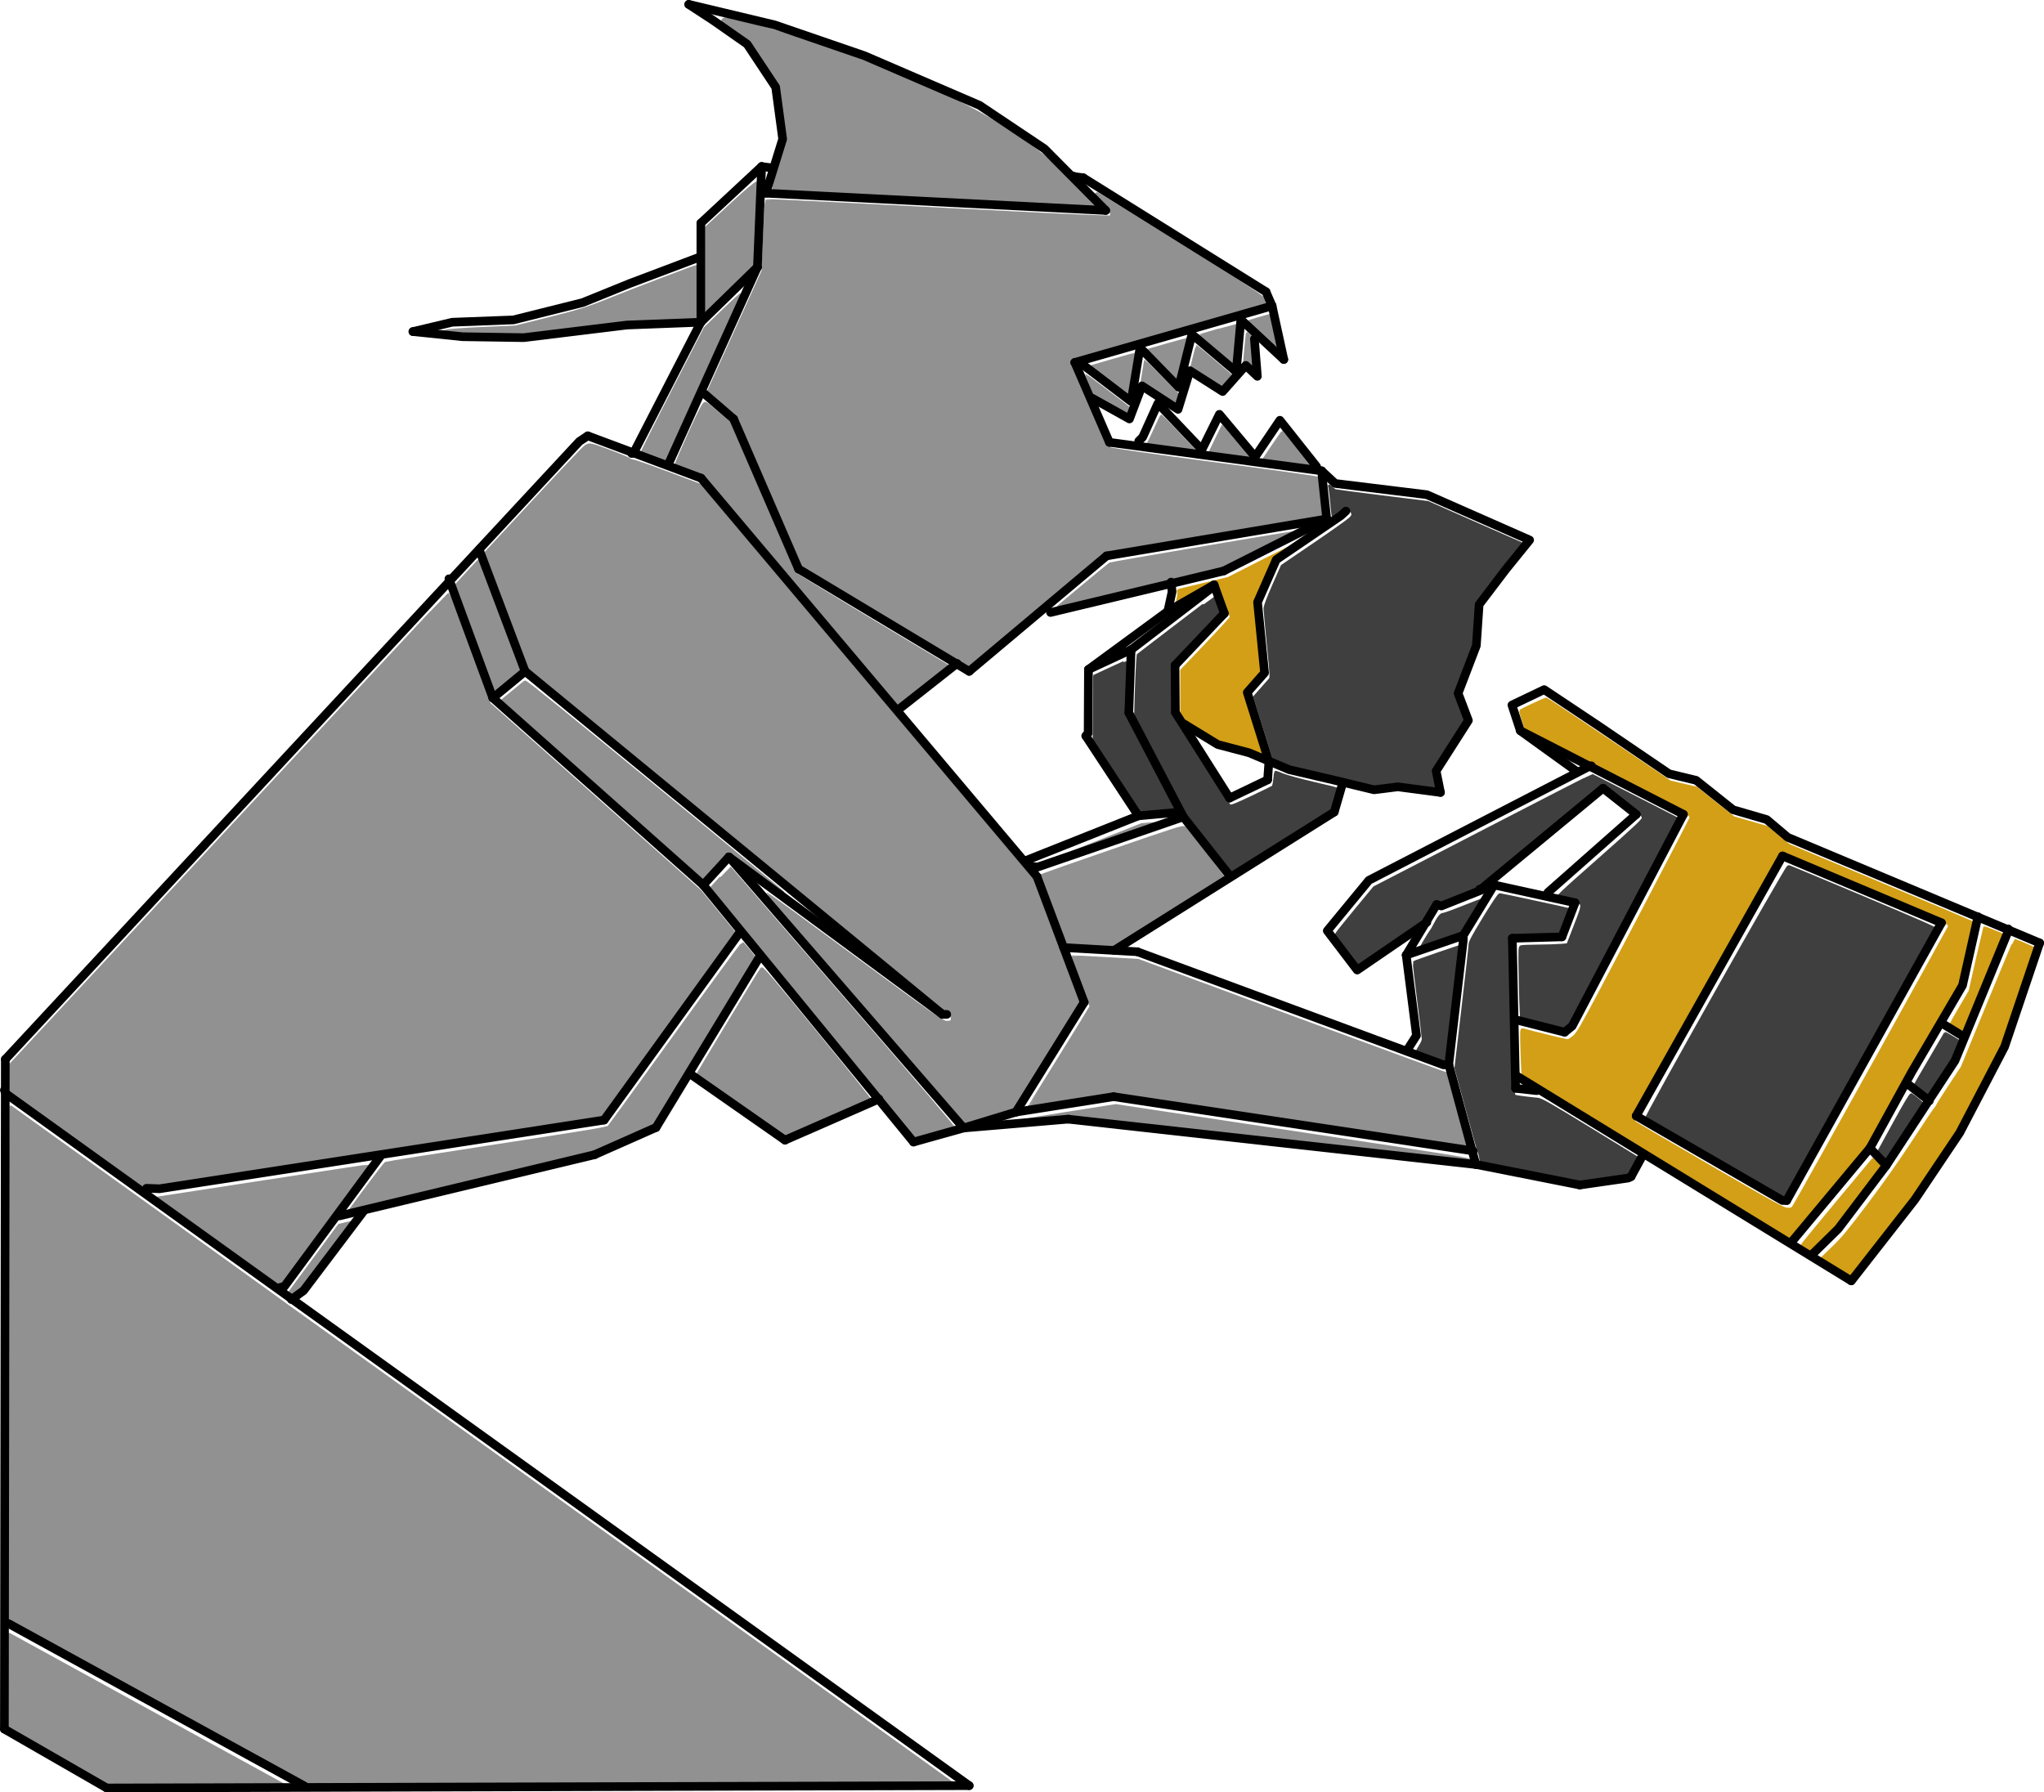 <?xml version="1.0" encoding="UTF-8"?>
<svg width="187.44mm" height="164.38mm" version="1.1" viewBox="0 0 187.445 164.378" xmlns="http://www.w3.org/2000/svg" xmlns:cc="http://creativecommons.org/ns#" xmlns:dc="http://purl.org/dc/elements/1.1/" xmlns:rdf="http://www.w3.org/1999/02/22-rdf-syntax-ns#">
<g transform="translate(.488 -133.15)" fill-rule="evenodd" stroke-dashoffset="6.804" stroke-linecap="round" stroke-linejoin="round">
<path transform="scale(.265)" d="m317.2 571.11c-27.433-1.449-50.094-2.85-50.358-3.114-0.264-0.264 0.654-3.963 2.041-8.22 2.491-7.649 2.507-7.85 1.352-17.157-1.148-9.252-1.265-9.562-6.694-17.661-3.954-5.899-6.939-9.222-10.494-11.685-2.732-1.893-4.457-3.442-3.832-3.442 2.975 0 20.57 5.076 34.532 9.961 41.829 14.638 66.685 28.109 83.772 45.4l8.689 8.793-4.564-0.121c-2.51-0.066-27.01-1.306-54.443-2.755z" fill="#919191" stroke="#919191" stroke-width="2.749"/>
<path transform="scale(.265)" d="m304.72 716.3-28.578-17.259-11.177-25.891c-6.147-14.24-11.446-26.097-11.774-26.349-0.329-0.252-2.675-2.264-5.215-4.47l-4.618-4.012 9.502-21.005 9.502-21.005 0.527-12.062c0.29-6.634 0.592-12.128 0.673-12.208 0.08-0.08 11.989 0.462 26.464 1.206 14.475 0.744 41.007 2.105 58.959 3.024 17.953 0.92 32.954 1.552 33.338 1.405 1.439-0.552 0.711-2.318-2.167-5.264-1.575-1.612-2.633-2.854-2.351-2.762s13.418 8.211 29.192 18.04c23.371 14.564 28.765 18.109 29.142 19.153 0.341 0.943 0.316 1.334-0.093 1.482-0.306 0.111-15.275 4.414-33.265 9.563s-33.017 9.67-33.394 10.047c-0.608 0.608 0.013 2.301 5.523 15.047 4.726 10.933 6.462 14.495 7.274 14.919 0.586 0.307 16.841 2.636 36.122 5.176 19.281 2.54 35.365 4.786 35.743 4.99 0.507 0.274 0.868 2.109 1.379 7.013l0.692 6.641-37.581 6.308-37.581 6.308-11.275 9.457c-6.201 5.201-16.744 14.045-23.428 19.653-6.684 5.608-12.333 10.178-12.554 10.156-0.22-0.022-13.261-7.807-28.979-17.299z" fill="#919191" stroke="#919191" stroke-width="1.375"/>
<path transform="scale(.265)" d="m242.8 596.17 8e-3 -14.891 8.584-7.954c4.758-4.409 8.637-7.677 8.703-7.332 0.066 0.342-0.155 6.977-0.49 14.743l-0.609 14.121-8.102 8.103-8.103 8.103z" fill="#919191" stroke="#919191" stroke-width="1.375"/>
<path transform="scale(.265)" d="m161.46 618.14c-4.033-0.172-7.951-0.359-8.707-0.415l-1.375-0.101 1.375-0.436c0.756-0.24 6.427-0.652 12.602-0.916l11.227-0.48 11.882-2.964c9.67-2.412 13.466-3.606 20.392-6.413 7.848-3.181 30.015-11.625 30.517-11.625 0.12 0 0.218 4.105 0.218 9.122v9.122l-2.177 0.254c-1.197 0.14-6.404 0.379-11.571 0.532-7.049 0.208-14.058 0.842-28.078 2.538-19.597 2.371-20.958 2.438-36.306 1.782z" fill="#919191" stroke="#919191" stroke-width="1.375"/>
<path transform="scale(.265)" d="m224.07 660.77c-1.859-0.731-3.466-1.415-3.571-1.52-0.105-0.105 4.769-9.857 10.832-21.671l11.023-21.48 6.038-5.832c3.321-3.208 6.11-5.761 6.197-5.674 0.087 0.087-5.67 13.074-12.794 28.859-9.033 20.015-13.163 28.693-13.649 28.674-0.383-0.015-2.217-0.625-4.076-1.356z" fill="#919191" stroke="#919191" stroke-width="1.375"/>
<path transform="scale(.265)" d="m279.69 712.02c-16.13-19.174-31.207-37.067-33.503-39.761l-4.175-4.899-4.875-1.737c-2.681-0.955-4.875-1.947-4.875-2.204 0-0.257 2.114-5.181 4.697-10.941 3.198-7.132 4.888-10.404 5.295-10.256 0.329 0.12 2.436 1.818 4.682 3.773l4.085 3.556 11.08 25.662c6.094 14.114 11.328 25.932 11.63 26.263 0.303 0.331 12.343 7.676 26.756 16.322l26.206 15.72-8.244 6.482c-4.534 3.565-8.511 6.572-8.837 6.682-0.35 0.118-12.618-14.094-29.922-34.663z" fill="#919191" stroke="#919191" stroke-width="1.375"/>
<path transform="scale(.265)" d="m298.07 852.22c-19.027-21.985-34.53-40.037-34.452-40.115 0.079-0.079 13.717 9.867 30.307 22.101 27.115 19.996 30.337 22.244 31.875 22.244 1.322 0 1.779-0.213 2.009-0.938 0.343-1.08-0.462-2.263-1.552-2.283-0.41-8e-3 -33.121-26.632-72.691-59.165l-71.945-59.151-7.701-20.404-7.701-20.404 1.109-1.197c25.995-28.072 32.734-35.242 33.72-35.879 1.161-0.75 1.377-0.703 7.774 1.676 3.619 1.346 6.805 2.673 7.08 2.948 0.275 0.275 0.864 0.5 1.308 0.5 0.444 0 5.816 1.881 11.937 4.18l11.13 4.18 57.901 68.734 57.901 68.734 7.969 21.248 7.969 21.248-11.302 18.223c-6.216 10.022-11.357 18.296-11.425 18.385-0.113 0.15-16.091 5.107-16.461 5.107-0.09 0-15.732-17.988-34.759-39.972z" fill="#919191" stroke="#919191" stroke-width="1.375"/>
<path transform="scale(.265)" d="m364.48 712.64c1.813-1.599 17.496-14.63 17.886-14.861 0.366-0.217 52.43-9.094 62.731-10.696 0.763-0.119-4.284 2.652-11.215 6.157-12.576 6.359-12.618 6.376-20.455 8.267-4.319 1.042-8.291 1.895-8.828 1.895s-1.333 0.201-1.77 0.446c-0.853 0.478-37.008 9.185-38.12 9.18-0.398-2e-3 -0.49-0.157-0.229-0.387z" fill="#919191" stroke="#919191" stroke-width="1.375"/>
<path transform="scale(.265)" d="m403.5 657.78c-4.767-0.653-8.7-1.19-8.739-1.194-0.039-4e-3 0.119-0.208 0.351-0.453 0.232-0.245 1.394-2.606 2.582-5.247 1.188-2.641 2.233-4.795 2.322-4.786 0.089 9e-3 2.378 2.352 5.085 5.207 2.708 2.855 5.477 5.756 6.153 6.446s1.158 1.246 1.071 1.235c-0.087-0.011-4.059-0.555-8.826-1.208z" fill="#919191" stroke="#919191" stroke-width=".486"/>
<path transform="scale(.265)" d="m423.48 660.47c-3.758-0.515-6.899-0.962-6.979-0.994-0.08-0.032 0.921-2.227 2.225-4.877l2.371-4.819 0.491 0.526c0.27 0.289 2.373 2.786 4.673 5.548s4.292 5.15 4.425 5.306c0.314 0.366 0.919 0.424-7.207-0.689z" fill="#919191" stroke="#919191" stroke-width=".486"/>
<path transform="scale(.265)" d="m442.95 663.08c-5.771-0.79-7.927-1.141-7.896-1.287 0.073-0.343 6.721-10.084 6.848-10.035 0.087 0.033 7.798 9.701 9.761 12.238 0.233 0.302 0.02 0.279-8.713-0.916z" fill="#919191" stroke="#919191" stroke-width=".486"/>
<path transform="scale(.265)" d="m435.22 618.33c-2.924-2.72-5.038-4.805-4.934-4.863 0.21-0.117 6.831-2.036 7.295-2.115 0.279-0.047 0.427 0.487 1.573 5.699 0.696 3.163 1.246 5.816 1.223 5.895-0.023 0.079-2.344-1.999-5.158-4.617z" fill="#919191" stroke="#919191" stroke-width=".486"/>
<path transform="scale(.265)" d="m419.21 623.77c-3.342-2.822-6.133-5.185-6.204-5.252-0.071-0.067 2.954-1.003 6.721-2.08 3.767-1.077 6.857-1.945 6.867-1.929 0.016 0.028-1.155 12.998-1.258 13.934-0.048 0.434-0.358 0.198-6.126-4.673z" fill="#919191" stroke="#919191" stroke-width=".486"/>
<path transform="scale(.265)" d="m416.23 633.48c-3.755-2.405-5.297-3.308-5.647-3.308-0.317 0-0.457-0.069-0.409-0.203 0.041-0.111 0.502-1.934 1.026-4.05 0.524-2.116 0.991-3.847 1.037-3.846 0.126 3e-3 12.715 10.681 12.766 10.828 0.061 0.175-3.163 3.826-3.409 3.86-0.11 0.015-2.524-1.461-5.364-3.281z" fill="#919191" stroke="#919191" stroke-width=".486"/>
<path transform="scale(.265)" d="m431.21 628.96c-0.877-0.733-1.748-0.789-2.383-0.154l-0.418 0.418 0.093-0.702c0.051-0.386 0.295-3.016 0.541-5.846 0.246-2.829 0.511-5.144 0.589-5.144 0.077 0 0.601 0.442 1.163 0.981l1.022 0.981-0.244 0.489c-0.22 0.44-0.209 0.933 0.112 4.945 0.196 2.451 0.323 4.489 0.283 4.529-0.041 0.041-0.382-0.184-0.759-0.499z" fill="#919191" stroke="#919191" stroke-width=".486"/>
<path transform="scale(.265)" d="m400.55 628.89-5.294-5.438 7.039-2.01c3.871-1.106 7.083-1.966 7.138-1.911 0.054 0.054-0.731 3.406-1.745 7.448l-1.844 7.349z" fill="#919191" stroke="#919191" stroke-width=".486"/>
<path transform="scale(.265)" d="m400.04 639.07c-5.435-3.545-5.846-3.758-6.714-3.483-0.217 0.069-0.364 0.048-0.364-0.052 0-0.169 1.281-8.086 1.349-8.332 0.02-0.073 2.581 2.478 5.691 5.67 3.11 3.192 5.861 5.896 6.112 6.007 0.251 0.112 0.457 0.283 0.457 0.38 0 0.177-0.973 3.389-1.025 3.385-0.015-1e-3 -2.493-1.61-5.506-3.575z" fill="#919191" stroke="#919191" stroke-width=".486"/>
<path transform="scale(.265)" d="m382.14 634.27-6.698-5.122 7.994-2.299c4.396-1.265 8.018-2.279 8.047-2.255 0.048 0.04-2.134 13.597-2.326 14.452-0.045 0.2-0.135 0.361-0.2 0.356-0.065-5e-3 -3.132-2.314-6.816-5.131z" fill="#919191" stroke="#919191" stroke-width=".486"/>
<path transform="scale(.265)" d="m382.84 642.88c-3.118-1.742-5.69-3.188-5.716-3.214-0.132-0.132-3.272-7.48-3.238-7.577 0.052-0.146 15.662 11.732 15.669 11.923 0.014 0.354-0.704 2.041-0.867 2.038-0.1-2e-3 -2.732-1.429-5.849-3.171z" fill="#919191" stroke="#919191" stroke-width=".486"/>
<path transform="scale(.265)" d="m374.69 830.51c-1.871-0.126-4.142-0.248-5.046-0.27l-1.644-0.04-4.315-11.584c-2.373-6.371-4.525-11.925-4.781-12.341s-0.407-0.817-0.334-0.89c0.073-0.073 11.126-3.924 24.561-8.557 21.912-7.556 24.48-8.373 24.925-7.929 1.403 1.4 14.156 17.841 13.983 18.026-0.111 0.119-8.694 5.551-19.073 12.07l-18.871 11.854-3.001-0.054c-1.651-0.03-4.532-0.158-6.403-0.284z" fill="#919191" stroke="#919191" stroke-width=".972"/>
<path transform="scale(.265)" d="m489.24 897.6c-9.089-1.389-36.453-5.53-60.809-9.202l-44.284-6.677-15.176 2.4c-8.347 1.32-15.202 2.375-15.235 2.345-0.032-0.03 4.886-7.999 10.929-17.709 6.043-9.71 10.99-17.801 10.993-17.979 3e-3 -0.178-1.436-4.115-3.197-8.749-1.761-4.634-3.182-8.449-3.157-8.478 0.025-0.029 5.148 0.238 11.386 0.594l11.341 0.648 52.655 19.468c28.96 10.707 53.056 19.533 53.546 19.613 0.49 0.08 0.891 0.186 0.891 0.237 0 0.141 6.802 25.219 6.965 25.677 0.079 0.223 0.039 0.39-0.089 0.372-0.128-0.018-7.669-1.17-16.758-2.559z" fill="#919191" stroke="#919191" stroke-width=".972"/>
<path transform="scale(.265)" d="m438.04 897.24-69.018-7.736-9.721 0.807c-5.346 0.444-9.94 0.797-10.207 0.785-1.755-0.079 3.245-1.004 18.146-3.358l17.012-2.687 61.368 9.27c59.346 8.964 61.376 9.294 61.636 9.999 0.148 0.401 0.164 0.713 0.036 0.693-0.128-0.02-31.291-3.517-69.251-7.772z" fill="#919191" stroke="#919191" stroke-width=".972"/>
<path transform="scale(.265)" d="m310.61 891.33c-2.652-3.24-18.705-22.855-35.672-43.59l-30.849-37.7 3.329-3.638c1.831-2.001 3.347-3.627 3.369-3.614 0.022 0.013 17.634 20.356 39.137 45.207 26.453 30.571 38.963 45.257 38.682 45.411-0.228 0.125-2.603 0.835-5.276 1.577s-5.544 1.549-6.379 1.793l-1.518 0.443z" fill="#919191" stroke="#919191" stroke-width=".972"/>
<path transform="scale(.265)" d="m260.07 805.07c-5.532-4.098-8.777-6.299-9.287-6.299-0.791 0-1.364 0.54-6.531 6.157-1.23 1.337-2.325 2.471-2.434 2.521-0.109 0.05-15.966-13.925-35.238-31.055l-35.04-31.146 3.962-3.26c2.179-1.793 4.131-3.391 4.337-3.55 0.253-0.196 14.628 11.417 44.23 35.732 24.12 19.812 44.142 36.296 44.494 36.63 1.829 1.741-0.84-0.059-8.495-5.729z" fill="#919191" stroke="#919191" stroke-width=".972"/>
<path transform="scale(.265)" d="m162.83 723.7-6.879-18.652 1.37-1.505c0.753-0.828 2.474-2.694 3.824-4.147l2.454-2.642 7.295 19.329 7.295 19.329-3.9 3.209c-2.145 1.765-4.053 3.326-4.24 3.47-0.222 0.171-2.721-6.195-7.219-18.391z" fill="#919191" stroke="#919191" stroke-width=".972"/>
<path transform="scale(.265)" d="m24.576 897.79-22.682-16.313-0.089-5.225-0.089-5.225 75.702-81.496c41.636-44.823 75.797-81.495 75.912-81.494 0.115 1e-3 3.345 8.549 7.176 18.996l6.967 18.994 36.453 32.395 36.453 32.395 6.237 7.586 6.237 7.586-23.144 32.003-23.144 32.003-3.669 0.547c-2.018 0.301-36.258 5.593-76.09 11.76-51.284 7.94-73.319 11.231-75.499 11.276-1.693 0.034-3.297 0.167-3.564 0.294-0.335 0.159-7.528-4.834-23.168-16.082z" fill="#919191" stroke="#919191" stroke-width=".972"/>
<path transform="scale(.265)" d="m119.28 921.37c5.237-7.215 12.005-16.153 12.384-16.356 0.267-0.143 17.617-2.893 38.555-6.111 30.596-4.702 38.172-5.961 38.592-6.413 0.288-0.309 10.77-14.749 23.293-32.088 12.524-17.339 22.882-31.483 23.018-31.431 0.136 0.052 1.222 1.29 2.411 2.751 1.873 2.299 2.116 2.744 1.81 3.316-1.206 2.254-34.525 56.991-34.959 57.432-0.294 0.298-5.036 2.538-10.539 4.977l-10.005 4.434-41.567 9.978c-22.862 5.488-42.039 10.081-42.616 10.208l-1.049 0.23z" fill="#919191" stroke="#919191" stroke-width=".972"/>
<path transform="scale(.265)" d="m254.96 885.74c-8.521-5.951-15.545-10.873-15.61-10.937-0.129-0.129 21.79-36.414 22.394-37.072 0.291-0.317 4.561 4.71 19.244 22.657 10.379 12.685 18.757 23.169 18.618 23.296-0.193 0.178-18.131 8.108-27.826 12.302l-1.328 0.574z" fill="#919191" stroke="#919191" stroke-width=".972"/>
<path transform="scale(.265)" d="m72.909 932.51c-18.31-13.149-21.191-15.326-20.407-15.42 0.502-0.06 17.31-2.643 37.352-5.739 20.041-3.096 36.491-5.577 36.555-5.514 0.064 0.064-6.832 9.536-15.323 21.049-12.257 16.62-15.584 20.934-16.147 20.934-0.419 0-9.436-6.267-22.029-15.31z" fill="#919191" stroke="#919191" stroke-width=".972"/>
<path transform="scale(.265)" d="m98.488 950.9c-0.433-0.328-0.521-0.588-0.296-0.881 0.176-0.228 4.144-5.615 8.819-11.97l8.5-11.555 2.262-0.554c1.244-0.305 2.304-0.5 2.356-0.435 0.252 0.319-17.99 23.888-19.215 24.827-1.559 1.195-1.587 1.201-2.425 0.567z" fill="#919191" stroke="#919191" stroke-width=".972"/>
<path transform="scale(.265)" d="m53.174 1092.7-51.762-28.43 0.044-65.778c0.024-36.178 0.133-76.392 0.241-89.365l0.197-23.587 46.984 33.746c25.841 18.56 47.473 34.132 48.071 34.604 0.597 0.472 1.333 1.004 1.635 1.182 0.302 0.178 52.201 37.434 115.33 82.79l114.78 82.466-32.655 0.203c-17.96 0.112-68.306 0.292-111.88 0.402l-79.225 0.199z" fill="#919191" stroke="#919191" stroke-width=".972"/>
<path transform="scale(.265)" d="m18.509 1111.5-17.101-9.833v-33.589l5.59 3.074c3.074 1.691 24.763 13.6 48.198 26.465l42.608 23.39-1.78 0.075c-0.979 0.041-14.973 0.114-31.097 0.162l-29.317 0.087z" fill="#919191" stroke="#919191" stroke-width=".972"/>
<path transform="scale(.265)" d="m356.95 802.12c-0.28-0.06 2.861-1.345 17.907-7.327l18.246-7.254 4.376-0.391c2.407-0.215 4.505-0.389 4.662-0.387 0.158 2e-3 -9.792 3.481-22.11 7.731-12.318 4.25-22.474 7.721-22.569 7.714-0.095-7e-3 -0.325-0.045-0.511-0.085z" fill="#919191" stroke="#919191" stroke-width=".344"/>
<path transform="scale(.265)" d="m417.33 795.13-7.716-9.801-9.251-17.66-9.251-17.66 0.234-7.777c0.129-4.277 0.327-8.971 0.441-10.43l0.207-2.653 13.116-10.045c7.214-5.525 13.146-10.015 13.183-9.978s0.572 1.461 1.188 3.165l1.121 3.098-8.391 8.865-8.391 8.865v17.448l9.64 15.236c5.302 8.38 9.936 15.371 10.297 15.537 0.523 0.239 2.081-0.373 7.615-2.993 3.827-1.812 7.119-3.425 7.316-3.585 0.197-0.16 0.456-1.339 0.575-2.62 0.119-1.281 0.263-2.375 0.319-2.432 0.057-0.057 1.183 0.345 2.503 0.891 1.32 0.547 6.192 1.878 10.825 2.958 4.634 1.08 8.47 2.004 8.526 2.054 0.056 0.049-0.435 1.891-1.091 4.092l-1.193 4.003-16.768 10.516c-9.222 5.784-16.897 10.559-17.055 10.611-0.158 0.052-3.759-4.316-8.002-9.706z" fill="#3f3f3f" stroke="#3f3f3f" stroke-width=".972"/>
<path transform="scale(.265)" d="m385.14 771.47-8.381-12.724 0.093-11.174 0.093-11.174 5.728-2.657c3.151-1.462 5.739-2.628 5.753-2.592 0.014 0.036-0.139 4.439-0.34 9.786l-0.365 9.721 8.492 16.202c4.671 8.911 8.442 16.258 8.381 16.327-0.117 0.132-8.749 0.973-10.219 0.996-0.769 0.012-1.681-1.244-9.235-12.71z" fill="#3f3f3f" stroke="#3f3f3f" stroke-width=".972"/>
<path transform="scale(.265)" d="m493.68 868.81c-2.708-1.012-5.026-1.943-5.153-2.069-0.126-0.126 0.303-1.031 0.954-2.011 0.651-0.98 1.183-2.179 1.183-2.663 0-0.484-0.735-6.629-1.634-13.655-0.899-7.026-1.564-12.844-1.478-12.929 0.21-0.21 15.849-5.604 15.952-5.502 0.118 0.118-4.628 40.408-4.776 40.55-0.068 0.066-2.34-0.709-5.048-1.721z" fill="#3f3f3f" stroke="#3f3f3f" stroke-width=".972"/>
<path transform="scale(.265)" d="m491.35 827.9c1.111-1.849 2.11-3.435 2.22-3.524 0.11-0.089 0.516-0.777 0.901-1.529 1.478-2.882 2.33-3.98 3.089-3.98 0.406 0 3.646-1.168 7.198-2.595 3.553-1.427 6.57-2.557 6.705-2.511 0.135 0.046-1.447 2.854-3.515 6.241l-3.761 6.158-7.008 2.396c-3.855 1.318-7.198 2.466-7.429 2.551-0.231 0.085 0.488-1.358 1.599-3.207z" fill="#3f3f3f" stroke="#3f3f3f" stroke-width=".972"/>
<path transform="scale(.265)" d="m527.92 908.83c-9-1.806-16.537-3.397-16.75-3.534-0.212-0.138-0.475-0.94-0.584-1.782-0.109-0.842-0.332-1.778-0.496-2.08-0.164-0.302-2.058-7.037-4.209-14.967l-3.91-14.419 2.443-20.838c1.344-11.461 2.443-21.33 2.443-21.931-1e-5 -0.839 1.143-2.966 4.917-9.154 3.117-5.111 5.106-8.061 5.434-8.061 0.434 0 23.724 5.034 24.375 5.269 0.233 0.084-2.839 8.332-3.263 8.759-0.14 0.141-3.921 0.364-8.404 0.495-6.991 0.205-8.227 0.316-8.694 0.783-0.51 0.51-0.508 2.227 0.028 27.018 0.315 14.56 0.643 26.658 0.729 26.883 0.086 0.225 0.371 0.491 0.632 0.592 0.461 0.177 4.58 0.705 7.615 0.977 1.289 0.115 3.832 1.562 18.308 10.415 9.246 5.655 16.864 10.325 16.93 10.38 0.126 0.104-2.77 5.617-3.185 6.062-0.317 0.34-15.008 2.497-16.7 2.452-0.713-0.019-8.66-1.512-17.66-3.318z" fill="#3f3f3f" stroke="#3f3f3f" stroke-width=".972"/>
<path transform="scale(.265)" d="m592.24 903.72c-13.188-7.654-24.139-14.021-24.335-14.149-0.487-0.316 48.604-87.436 49.186-87.289 0.233 0.059 11.91 4.938 25.949 10.842 20.377 8.57 25.488 10.836 25.337 11.234-0.361 0.95-51.835 93.307-51.997 93.293-0.089-8e-3 -10.952-6.277-24.14-13.931z" fill="#3f3f3f" stroke="#3f3f3f" stroke-width=".972"/>
<path transform="scale(.265)" d="m649.91 902.63-1.518-1.777 5.412-9.889c3.544-6.476 5.541-9.811 5.787-9.665 1.06 0.632 4.76 3.79 4.68 3.994-0.264 0.673-12.438 19.098-12.624 19.105-0.12 5e-3 -0.901-0.791-1.736-1.768z" fill="#3f3f3f" stroke="#3f3f3f" stroke-width=".972"/>
<path transform="scale(.265)" d="m663.33 880.04-2.467-1.971 1.03-1.817c0.983-1.734 9.284-15.962 9.438-16.177 0.057-0.08 5.13 2.965 5.587 3.354 0.057 0.048-0.521 1.597-1.284 3.441-0.948 2.293-2.602 5.198-5.229 9.186-2.113 3.208-4.014 5.86-4.224 5.894-0.211 0.034-1.493-0.825-2.85-1.909z" fill="#3f3f3f" stroke="#3f3f3f" stroke-width=".972"/>
<path transform="scale(.265)" d="m531.75 857.14-7.025-1.807-0.175-2.601c-0.096-1.431-0.259-7.067-0.362-12.525-0.17-8.978-0.137-9.943 0.34-10.126 0.29-0.111 2.958-0.222 5.929-0.245 2.971-0.023 6.493-0.133 7.828-0.243l2.427-0.201 2.553-6.592c3.147-8.127 3.197-7.793-1.31-8.797-1.749-0.389-3.607-0.811-4.128-0.937-0.911-0.22-0.37-0.739 14.014-13.453 12.85-11.357 14.962-13.349 14.962-14.109 0-0.761-0.85-1.558-6.075-5.696-3.341-2.647-6.394-4.873-6.784-4.947-0.553-0.106-5.27 3.637-21.325 16.921-11.339 9.381-21.333 17.561-22.21 18.177-2.282 1.604-11.954 5.416-13.861 5.463-1.657 0.041-1.454-0.177-4.62 4.962-1.091 1.772-1.77 2.298-11.824 9.17-5.867 4.01-10.846 7.291-11.065 7.291-0.408 0-8.518-10.408-8.518-10.932 0-0.159 2.976-3.889 6.613-8.288l6.613-7.998 37.626-19.442c20.694-10.693 37.702-19.419 37.794-19.391 0.092 0.028 6.938 3.518 15.213 7.757l15.045 7.706-1.411 2.612c-0.776 1.437-9.175 17.412-18.666 35.501-9.49 18.089-17.629 33.29-18.085 33.78-0.53 0.569-1.129 0.874-1.66 0.844-0.457-0.026-3.991-0.86-7.855-1.854z" fill="#3f3f3f" stroke="#3f3f3f" stroke-width=".972"/>
<path transform="scale(.265)" d="m489.85 775.23c-6.06-0.833-7.958-0.883-12.206-0.323-2.796 0.369-3.389 0.352-5.508-0.16-1.307-0.315-7.844-1.871-14.527-3.457-8.627-2.047-13.042-3.256-15.225-4.166l-3.074-1.282-3.492-11.111-3.492-11.111 2.337-2.64c1.285-1.452 2.602-2.944 2.927-3.316 0.573-0.656 0.556-1.021-0.55-12.101-0.627-6.284-1.141-11.935-1.141-12.557 0-0.719 1.085-3.602 2.973-7.904l2.973-6.772 11.257-7.656c6.191-4.211 11.735-8.149 12.319-8.752 0.928-0.958 1.022-1.207 0.75-1.987-0.508-1.454-1.898-1.363-3.844 0.253-0.88 0.731-1.848 1.461-2.152 1.623-0.63 0.337-0.692 0.045-1.275-6.008-0.189-1.96-0.423-3.929-0.52-4.374l-0.176-0.81 0.755 0.681c0.415 0.374 0.923 0.775 1.127 0.889 0.204 0.115 7.525 1.091 16.268 2.17l15.897 1.961 15.811 6.98c8.696 3.839 16.221 7.149 16.722 7.356l0.911 0.376-4.171 5.184c-8.016 9.963-12.394 16.006-12.406 17.124-6e-3 0.562-0.21 3.792-0.452 7.179l-0.44 6.157-3.113 8.138c-1.712 4.476-3.112 8.402-3.112 8.724 0 0.322 0.73 2.535 1.623 4.917l1.623 4.331-4.918 7.683c-2.705 4.225-5.196 8.15-5.535 8.722-0.594 0.999-0.597 1.141-0.084 3.656 0.293 1.439 0.487 2.724 0.429 2.856-0.058 0.132-2.438-0.081-5.289-0.473z" fill="#3f3f3f" stroke="#3f3f3f" stroke-width=".972"/>
<path transform="scale(.265)" d="m433.31 763.3c-0.98-0.412-4.169-1.372-7.087-2.132l-5.304-1.383-5.985-3.655c-5.117-3.125-6.122-3.87-6.928-5.141l-0.943-1.486 0.01-7.522 0.01-7.522 8.577-9.002c4.717-4.951 8.577-9.166 8.577-9.366 0-0.412-3.48-10.168-3.937-11.038-0.596-1.134-2.014-0.621-8.348 3.023-3.433 1.975-6.304 3.527-6.381 3.45-0.077-0.077 0.023-0.901 0.222-1.831 0.199-0.93 0.289-1.972 0.199-2.316s-0.124-0.625-0.076-0.625c0.048 0 3.963-0.932 8.701-2.07l8.613-2.07 11.563-5.88c6.36-3.234 11.615-5.828 11.679-5.765s-1.546 1.251-3.577 2.638l-3.693 2.522-3.436 7.824-3.436 7.824 1.137 11.179c0.625 6.149 1.135 11.616 1.133 12.151-3e-3 0.756-0.584 1.621-2.612 3.888-1.435 1.604-2.752 3.209-2.928 3.567-0.248 0.506 0.401 2.953 2.92 11.007 1.782 5.696 3.211 10.385 3.175 10.42-0.035 0.035-0.866-0.274-1.846-0.686z" fill="#d29f16" stroke="#d29f16" stroke-width=".972"/>
<path transform="scale(.265)" d="m571.71 903.59c-25.375-15.566-46.253-28.421-46.394-28.567-0.142-0.145-0.362-3.89-0.491-8.321-0.227-7.818-0.215-8.052 0.382-7.878 3.116 0.905 14.893 3.782 15.451 3.774 0.395-6e-3 1.467-0.698 2.383-1.539 1.549-1.422 3.012-4.096 20.981-38.358 10.624-20.256 19.316-37.038 19.316-37.294 0-0.256-0.255-0.691-0.567-0.966-0.312-0.275-7.485-4.044-15.94-8.375-8.455-4.331-15.636-8.138-15.958-8.46-0.322-0.322-0.821-0.586-1.108-0.586s-5.652-2.619-11.922-5.821l-11.4-5.821-1.101-3.407c-0.606-1.874-1.037-3.463-0.959-3.532 0.317-0.279 8.52-4.102 8.802-4.102 0.269 0 22.89 15.108 37.514 25.055l5.346 3.636 4.564 1.079 4.564 1.079 6.45 5.121 6.45 5.121 5.814 1.685 5.814 1.685 3.424 2.912c1.883 1.601 3.788 3.098 4.234 3.326 0.446 0.228 15.027 6.361 32.403 13.63 17.376 7.269 31.684 13.303 31.796 13.409 0.112 0.106-0.919 5.15-2.291 11.21l-2.494 11.017-8.38 14.257c-4.609 7.841-11.78 20.431-15.935 27.977l-7.554 13.72-13.203 15.848c-7.262 8.716-13.35 15.835-13.53 15.819-0.18-0.016-21.088-12.765-46.463-28.331zm47.373 16.128c2.079-3.331 53.687-96.293 53.687-96.708 0-0.265-0.255-0.707-0.567-0.982-0.846-0.747-55.36-23.579-56.296-23.579-0.575 0-1.031 0.348-1.592 1.215-1.307 2.019-50.177 88.958-50.544 89.917-0.267 0.697-0.235 0.995 0.143 1.374 0.266 0.266 11.926 7.111 25.912 15.212 23.555 13.643 25.542 14.73 26.963 14.747 1.431 0.017 1.587-0.064 2.294-1.196z" fill="#d29f16" stroke="#d29f16" stroke-width=".972"/>
<path transform="scale(.265)" d="m675.68 858.74c-1.337-0.844-2.405-1.667-2.373-1.829 0.031-0.161 1.526-2.794 3.323-5.851l3.266-5.558 2.465-10.968c1.356-6.032 2.495-11.002 2.531-11.043 0.061-0.069 7.043 2.803 7.236 2.976 0.115 0.103-13.541 33.339-13.806 33.599-0.116 0.115-1.305-0.482-2.642-1.327z" fill="#d29f16" stroke="#d29f16" stroke-width=".972"/>
<path transform="scale(.265)" d="m623.39 935.25c-1.045-0.656-1.897-1.313-1.893-1.46 4e-3 -0.147 5.59-6.971 12.413-15.163l12.406-14.895 1.76 1.76 1.76 1.76-7.688 10.162c-6.084 8.043-8.61 11.092-12.107 14.618-2.43 2.45-4.494 4.445-4.585 4.433-0.091-0.013-1.021-0.559-2.067-1.215z" fill="#d29f16" stroke="#d29f16" stroke-width=".972"/>
<path transform="scale(.265)" d="m633.77 941.59-5.456-3.32 4.06-3.888c3.471-3.324 5.269-5.486 12.393-14.905 5.551-7.339 10.708-14.641 15.447-21.872 3.913-5.97 7.389-11.156 7.725-11.524 0.336-0.368 0.611-0.779 0.611-0.913 0-0.134 1.941-3.19 4.313-6.791l4.313-6.546 9.021-21.946c4.962-12.07 9.108-21.947 9.215-21.948 0.465-6e-3 7.485 3.033 7.485 3.241 0 0.127-2.614 7.943-5.809 17.371l-5.809 17.141-7.528 14.419c-7.344 14.066-7.723 14.711-15.496 26.327-6.39 9.549-10.022 14.537-18.337 25.183-5.703 7.301-10.442 13.279-10.531 13.284-0.089 5e-3 -2.617-1.485-5.618-3.311z" fill="#d29f16" stroke="#d29f16" stroke-width=".972"/>
</g>
<g transform="translate(.488 -133.15)" fill="none" stroke="#000" stroke-linecap="round" stroke-linejoin="round" stroke-width=".794">
<path d="m-0.086 291.73 9.388 5.401"/>
<path d="m0 281.95 0.343 0.129 27.092 14.875"/>
<path d="m-0.086 233.13 0.171 0.343 88.305 63.442"/>
<path d="m53.412 173.12-0.772 0.514-52.64 56.67"/>
<path d="m63.805 177-10.393-3.882"/>
<path d="m94.606 213.54-30.801-36.541"/>
<path d="m43.51 183.49v0.214l4.158 11.017"/>
<path d="m86.333 226.18h-0.386l-38.28-31.464"/>
<path d="m40.68 186.23 4.029 10.931"/>
<path d="m64 214.31-19.29-17.147"/>
<path d="m47.668 194.72-2.958 2.443"/>
<path d="m66.357 211.74 19.59 14.446"/>
<path d="m64 214.31 2.358-2.572"/>
<path d="m87.876 236.6-21.519-24.863"/>
<path d="m83.29 237.89-19.29-23.577"/>
<path d="m87.876 236.6-4.587 1.286"/>
<path d="m94.606 213.54 4.33 11.531"/>
<path d="m92.677 235.14 6.258-10.074"/>
<path d="m87.876 236.6l9.602-0.814"/>
<path d="m97.05 220.05 6.773 0.386"/>
<path d="m132.37 230.77-0.472 0.043-28.078-10.374"/>
<path d="m93.663 212.04 10.245-4.072"/>
<path d="m101.68 220.31 20.19-12.688"/>
<path d="m97.478 235.79 37.38 4.158"/>
<path d="m132.37 230.77 2.486 9.173"/>
<path d="m92.677 235.14-4.801 1.458"/>
<path d="m134.6 238.7-32.964-4.973"/>
<path d="m92.677 235.14 8.959-1.415"/>
<path d="m57.441 174.74 0.171-0.043 6.173-12.003"/>
<path d="m69.358 148.42-5.573 5.187"/>
<path d="m68.972 157.64 0.386-9.216"/>
<path d="m63.785 153.61v9.088"/>
<path d="m68.972 157.64-8.188 18.133"/>
<path d="m63.785 162.7 5.187-5.058"/>
<path d="m63.957 169.13 2.829 2.443"/>
<path d="m72.744 185.33-5.958-13.76"/>
<path d="m88.391 194.72-15.646-9.388"/>
<path d="m81.832 198.28 5.444-4.287"/>
<path d="m100.99 184.13-12.603 10.588"/>
<path d="m95.85 189.32 15.903-3.815"/>
<path d="m100.99 184.13l20.19-3.386"/>
<path d="m111.75 185.5 9.431-4.758"/>
<path d="m98.85 149.45 16.761 10.459"/>
<path d="m98.079 166.39 18.09-5.187"/>
<path d="m115.61 159.91 0.557 1.286"/>
<path d="m98.079 166.39 3.172 7.33"/>
<path d="m120.71 176.33-19.461-2.615"/>
<path d="m121.18 180.75-0.472-4.415"/>
<path d="m100.91 152.45-5.615-5.658-5.958-3.987-10.545-4.544-8.23-2.829-7.887-1.886"/>
<path d="m69.744 150.87 1.543-4.973-0.643-4.758-2.615-3.944-3.129-2.186-2.229-1.458"/>
<path d="m100.91 152.45-31.164-1.586"/>
<path d="m63.742 156.7-6.473 2.443-4.33 1.758-6.344 1.586-5.615 0.214-3.601 0.857"/>
<path d="m63.785 162.7-6.773 0.257-9.473 1.157-5.615-0.086-4.544-0.472"/>
<path d="m69.358 148.42 0.986 0.129"/>
<path d="m97.935 149.29 0.167 0.061 0.748 0.099"/>
<path d="m110.85 186.79-0.212 0.273-7.396 5.668"/>
<path d="m106.6 189.21-0.121 0.091-7.153 5.244"/>
<path d="m99.087 200.64 0.212-0.242 0.03-5.85"/>
<path d="m103.03 198.52 0.212-5.789"/>
<path d="m99.33 194.55 3.91-1.819"/>
<path d="m99.087 200.64 4.821 7.326"/>
<path d="m103.03 198.52 5.001 9.548"/>
<path d="m94.207 212.61 0.455 0.061 13.367-4.607"/>
<path d="m112.33 213.52-4.304-5.456"/>
<path d="m112.27 206.34-4.971-7.851"/>
<path d="m107.27 194.15v0.212l0.03 4.122"/>
<path d="m111.79 189.4-4.516 4.759"/>
<path d="m110.85 186.79 0.94 2.607"/>
<path d="m106.6 189.21 4.244-2.425"/>
<path d="m112.27 206.34l3.486-1.667"/>
<path d="m115.88 202.97-0.121 1.697"/>
<path d="m108.06 199.52 3.122 1.91 2.88 0.758 3.668 1.546 4.153 0.97 3.637 0.879 2.182-0.273 3.91 0.515"/>
<path d="m121.87 207.62 0.77-2.648"/>
<path d="m25.034 251.26 0.557-0.129 8.788-11.917"/>
<path d="m12.946 242.13 1.2 0.043 40.766-6.301"/>
<path d="m26.234 252.33 1.115-0.814 5.573-7.373"/>
<path d="m30.65 244.66 23.405-5.615"/>
<path d="m54.912 235.87l12.431-17.19"/>
<path d="m54.055 239.04l5.615-2.486"/>
<path d="m69.187 220.87-9.516 15.689"/>
<path d="m62.799 231.67 0.171 0.086 8.53 5.958"/>
<path d="m80.117 233.94-8.616 3.772"/>
<path d="m116.17 161.2 1.075 4.917"/>
<path d="m112.73 167.12 0.182-0.273 0.394-4.395"/>
<path d="m117.24 166.12-3.941-3.668"/>
<path d="m108.82 163.81 3.91 3.304"/>
<path d="m98.079 166.39 0.827 0.276 4.335 3.304 0.818-4.941 3.546 3.637 1.212-4.85"/>
<path d="m99.542 169.63 0.121 0.03 3.425 1.91 1.152-3.031 3.304 2.152 1.091-3.546 3.001 1.91 2.122-2.395 1.061 1-0.273-3.425"/>
<path d="m103.94 173.6 0.364-0.364 1.394-3.092 4.031 4.244 1.607-3.243 3.274 3.91 2.273-3.365 3.365 4.244"/>
<path d="m106.91 186.53 0.086 0.9-0.39 1.78"/>
<path d="m120.71 176.33 1.243 1.157 8.402 1.029 9.431 4.158-2.186 2.701-2.443 3.215-0.257 3.772-1.672 4.372 0.943 2.486-2.958 4.63 0.397 1.973"/>
<path d="m122.94 180.02-0.472 0.429-5.916 4.029-1.715 3.901 0.643 6.473-1.586 1.8 1.983 6.325"/>
<path d="m128.51 229.53 0.9-1.415-0.943-7.373"/>
<path d="m133.7 218.94v0.472l-1.329 11.36"/>
<path d="m128.47 220.74 5.23-1.8"/>
<path d="m131.26 216.11 0.429 0.129 4.844-1.929"/>
<path d="m133.7 218.94 2.829-4.63"/>
<path d="m128.47 220.74 2.786-4.63"/>
<path d="m136.53 214.31 7.416 1.629"/>
<path d="m142.75 219.07 1.2-3.129"/>
<path d="m138.2 219.2 4.544-0.129"/>
<path d="m138.5 232.96-0.3-13.76"/>
<path d="m134.86 239.94 9.516 1.886"/>
<path d="m149.09 241.06-0.257 0.129-4.458 0.643"/>
<path d="m150.12 239.17-1.029 1.886"/>
<path d="m138.5 232.96 1.929 0.214"/>
<path d="m138.63 231.84 30.65 18.776"/>
<path d="m186.56 219.63-3.215 9.516-4.115 7.887-4.115 6.13-5.83 7.459"/>
<path d="m183.68 218.34-0.043 0.3-4.844 11.788-6.301 9.602-4.415 5.83-2.401 2.358"/>
<path d="m163.88 246.97 7.116-8.53 3.815-6.944 4.672-7.973 1.415-6.301"/>
<path d="m174.47 232.57 1.972 1.543"/>
<path d="m170.99 238.44 1.5 1.586"/>
<path d="m177.6 227 2.015 1.243"/>
<path d="m186.56 219.63l-23.105-9.688-1.929-1.629-3.086-0.9-3.386-2.701-2.486-0.6-6.559-4.458-4.887-3.258-2.958 1.415 0.772 2.358 5.23 3.772"/>
<path d="m146.52 205.44 3.043 2.401"/>
<path d="m143 227.81 0.686-0.557 10.202-19.419"/>
<path d="m138.93 200.16 14.96 7.673"/>
<path d="m149.56 207.84-8.102 7.159"/>
<path d="m138.46 226.66 4.544 1.157"/>
<path d="m162.98 211.65-13.417 23.834"/>
<path d="m163.36 243.25h-0.386l-13.417-7.759"/>
<path d="m162.98 211.65 14.575 6.13"/>
<path d="m163.36 243.25 14.189-25.463"/>
<path d="m145.45 203.38-0.171 0.043-20.233 10.459-3.815 4.63 2.743 3.601 6.387-4.372"/>
<path d="m135.2 214.7 0.171-0.043 11.145-9.216"/>
<path d="m0 230.3-0.086 61.428"/>
<path d="m9.302 297.13 79.089-0.214"/>
<path d="m103.91 207.97 3.636-0.324"/>
</g>
</svg>
